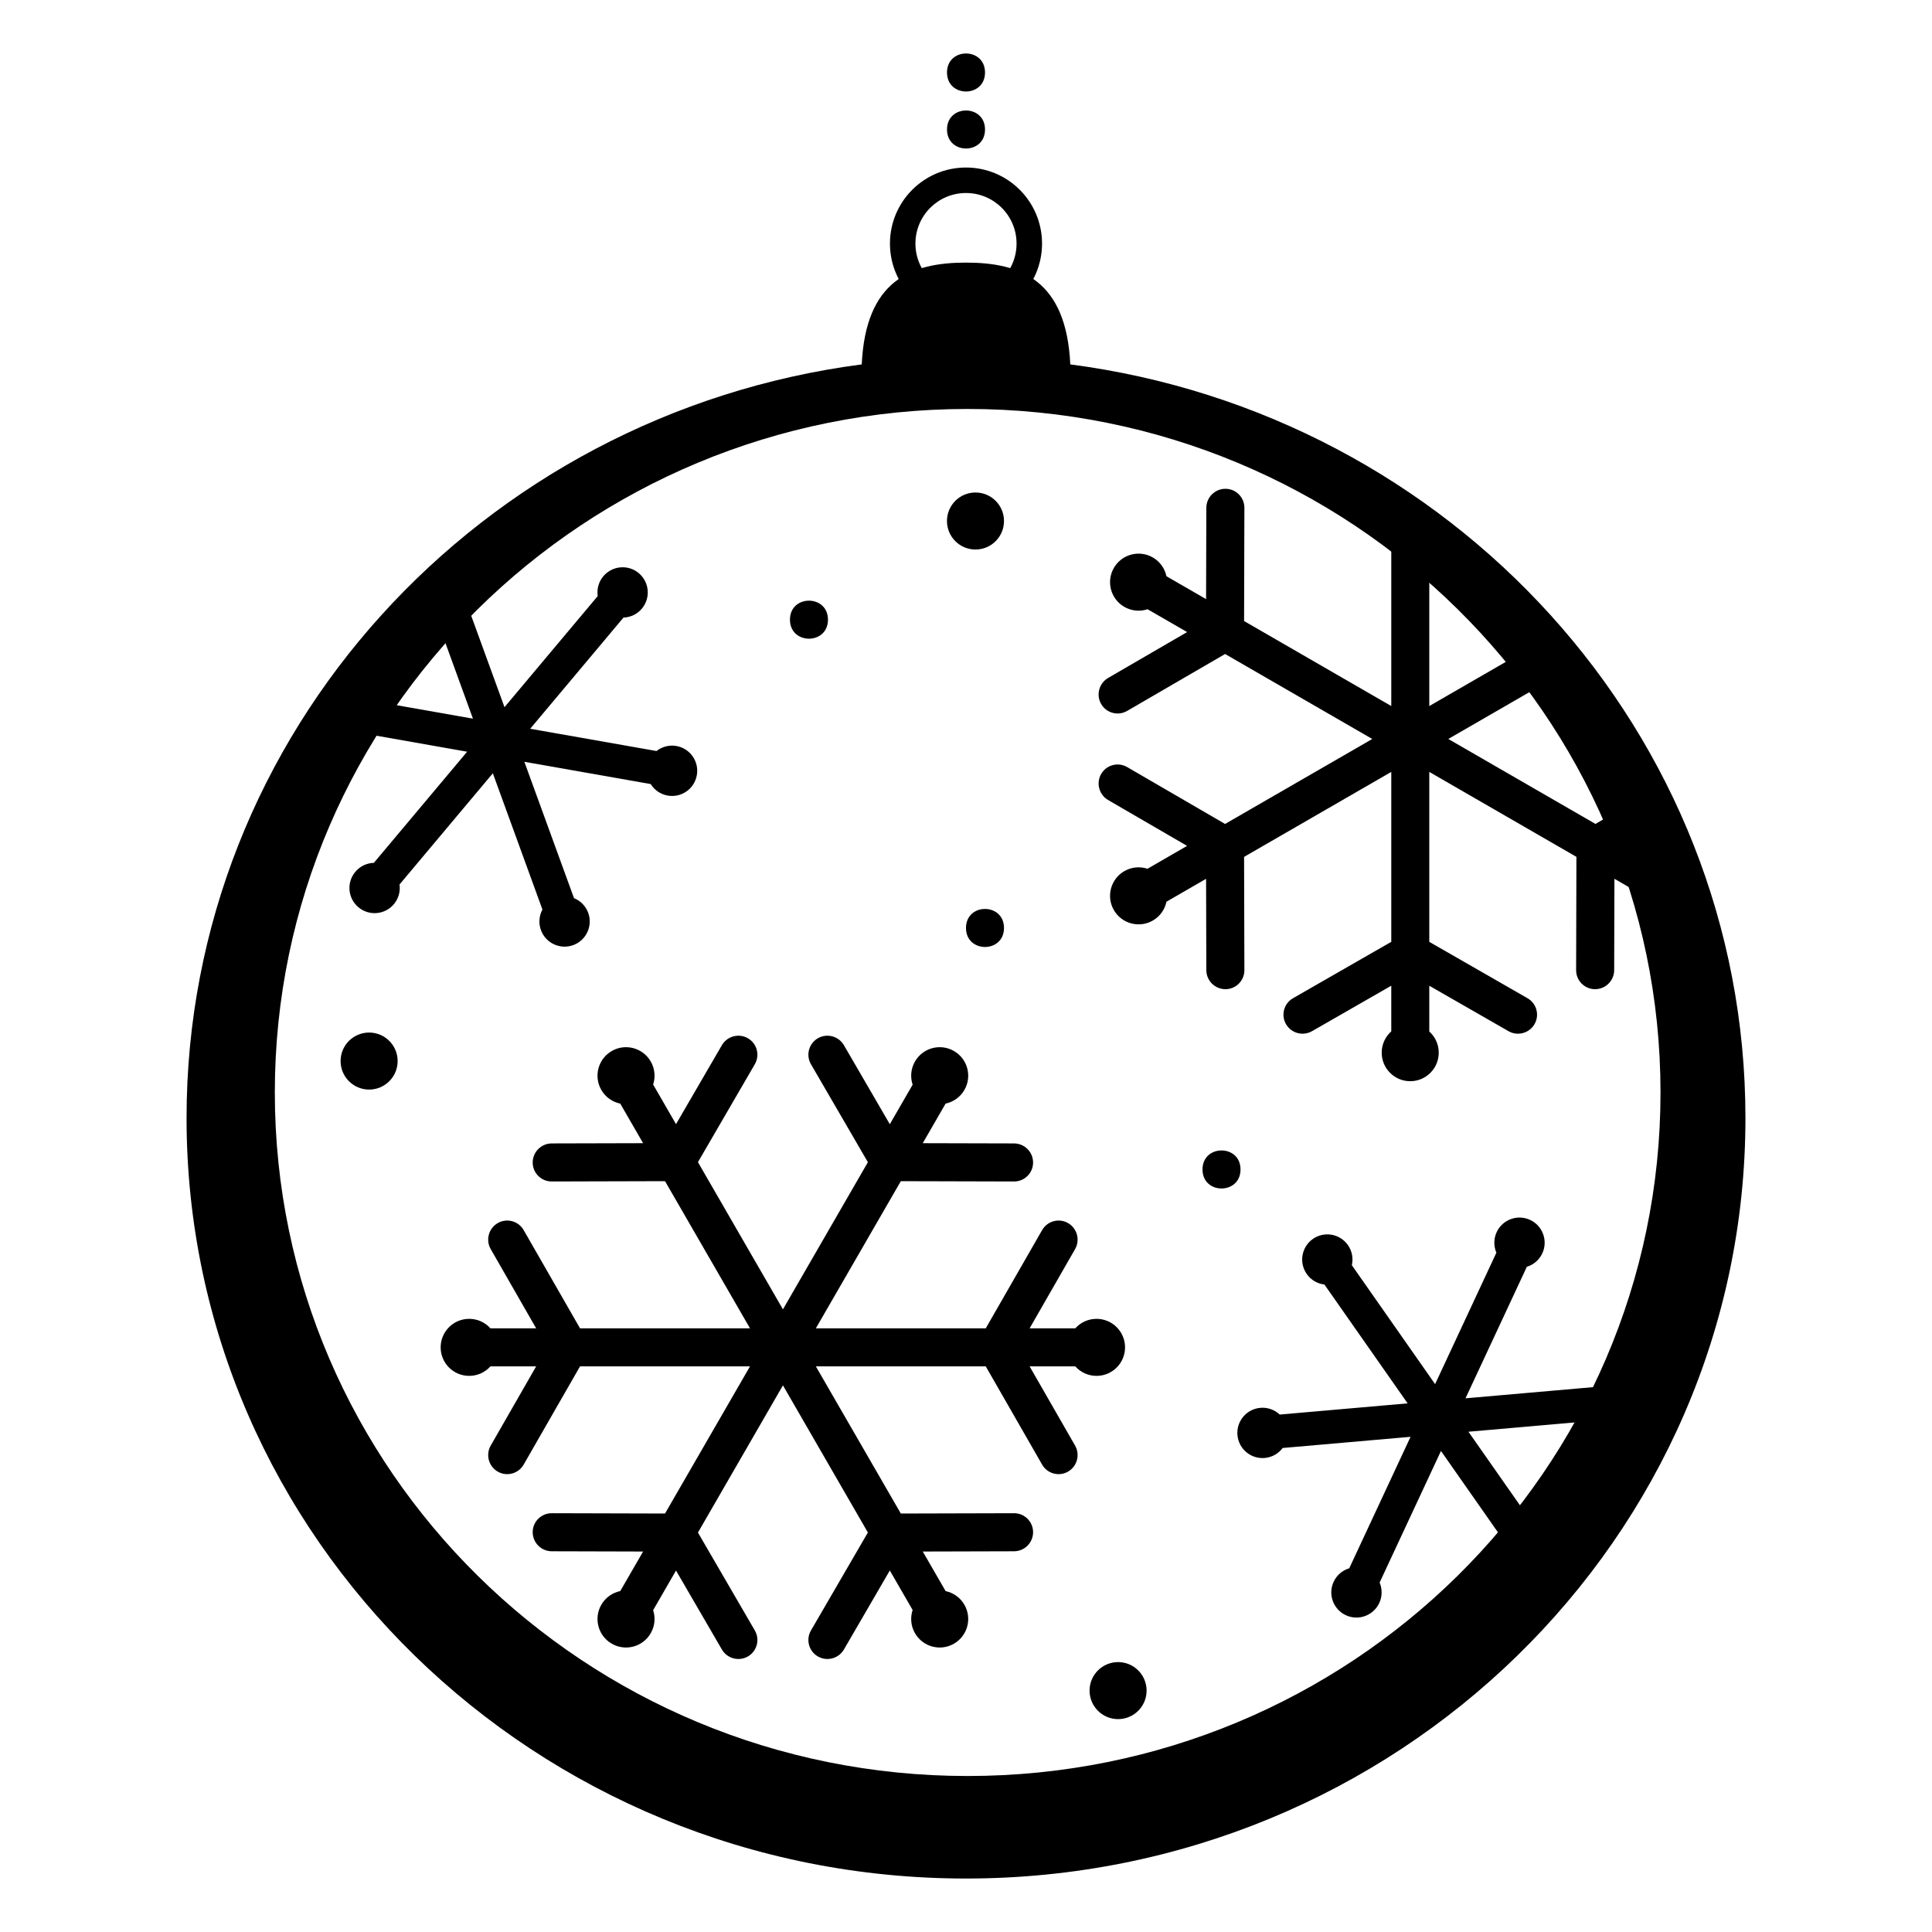 <?xml version="1.0" encoding="UTF-8"?>
<!-- Uploaded to: ICON Repo, www.iconrepo.com, Generator: ICON Repo Mixer Tools -->
<svg fill="#000000" width="800px" height="800px" version="1.1" viewBox="144 144 512 512" xmlns="http://www.w3.org/2000/svg">
 <g fill-rule="evenodd">
  <path d="m400 228.7c11.129 0 20.152-9.023 20.152-20.152 0-11.129-9.023-20.152-20.152-20.152-11.133 0-20.152 9.023-20.152 20.152 0 11.129 9.02 20.152 20.152 20.152zm0-6.75c7.398 0 13.398-6 13.398-13.402 0-7.402-6-13.398-13.398-13.398-7.402 0-13.402 5.996-13.402 13.398 0 7.402 6 13.402 13.402 13.402z"/>
  <path d="m427.63 240.57c101.02 13.176 178.93 97.582 178.93 199.74 0 111.3-92.48 201.52-206.56 201.52-114.08 0-206.56-90.227-206.56-201.52 0-102.16 77.91-186.56 178.93-199.74 1.043-22.246 13.02-26.977 27.637-26.977s26.59 4.731 27.633 26.977zm-27.188 374.09c101.41 0 183.61-81.102 183.61-181.14 0-100.05-82.207-181.14-183.61-181.14-101.4 0-183.61 81.098-183.61 181.14 0 100.04 82.207 181.14 183.61 181.14z"/>
  <path d="m405.04 178.32c0 6.715-10.074 6.715-10.074 0 0-6.719 10.074-6.719 10.074 0"/>
  <path d="m405.04 163.21c0 6.719-10.074 6.719-10.074 0 0-6.715 10.074-6.715 10.074 0"/>
  <path d="m589.71 388.97c-1.504-5.574-3.25-11.047-5.219-16.414l-7.606-4.391 4.805-2.793c-1.293-3.129-2.664-6.223-4.113-9.27l-10.762 6.25-39-22.516 29.625-17.105c-2.035-2.719-4.137-5.383-6.309-7.992l-28.355 16.371v-44.215c-11.449-9.176-23.949-17.098-37.289-23.555-0.254 0.273-0.484 0.582-0.68 0.918-1.395 2.41-0.566 5.492 1.852 6.883l26.043 14.941v45.027l-39.008-22.523 0.082-30.008c0.004-2.789-2.25-5.047-5.035-5.043-2.785 0.004-5.047 2.269-5.051 5.059l-0.066 24.18-10.5-6.062c-0.43-2.023-1.684-3.859-3.613-4.977-3.613-2.086-8.238-0.848-10.324 2.766-2.086 3.617-0.848 8.238 2.766 10.324 1.945 1.125 4.184 1.285 6.16 0.629l10.484 6.051-20.926 12.156c-2.414 1.398-3.246 4.488-1.855 6.902 1.387 2.414 4.473 3.238 6.883 1.84l25.965-15.086 39 22.52-39.008 22.52-25.957-15.078c-2.41-1.398-5.496-0.574-6.883 1.836-1.391 2.414-0.559 5.508 1.855 6.906l20.918 12.148-10.496 6.062c-1.973-0.648-4.199-0.484-6.141 0.633-3.613 2.086-4.852 6.711-2.766 10.324s6.711 4.852 10.324 2.766c1.938-1.121 3.191-2.969 3.617-4.996l10.496-6.062 0.066 24.191c0.004 2.789 2.266 5.055 5.051 5.059 2.785 0.004 5.039-2.254 5.035-5.043l-0.082-30.02 39.008-22.52v45.031l-26.043 14.945c-2.418 1.391-3.246 4.473-1.852 6.879 1.395 2.41 4.488 3.238 6.906 1.848l20.988-12.043v12.102c-1.555 1.387-2.535 3.402-2.535 5.648 0 4.172 3.383 7.559 7.555 7.559 4.176 0 7.559-3.387 7.559-7.559 0-2.231-0.965-4.234-2.504-5.617v-12.125l20.977 12.035c2.418 1.391 5.508 0.562 6.906-1.848 1.395-2.406 0.566-5.488-1.852-6.879l-26.031-14.938v-45.039l38.992 22.512-0.078 30.027c-0.004 2.789 2.25 5.047 5.035 5.043 2.785-0.004 5.043-2.269 5.051-5.059l0.062-24.199 10.473 6.047c0.422 2.039 1.68 3.894 3.625 5.019 1.191 0.688 2.488 1.016 3.773 1.016z"/>
  <path d="m550.33 566.83c2.863-3.398 5.613-6.898 8.246-10.488-0.98-0.785-2.152-1.266-3.367-1.418l-22.055-31.5 33.859-2.961c1.336 1.25 3.176 1.953 5.144 1.781 3.668-0.324 6.383-3.559 6.062-7.227s-3.555-6.383-7.227-6.062c-1.965 0.176-3.656 1.184-4.754 2.648l-33.863 2.965 16.254-34.855c1.746-0.531 3.266-1.777 4.098-3.559 1.555-3.34 0.109-7.305-3.227-8.863-3.34-1.555-7.305-0.109-8.863 3.227-0.836 1.797-0.805 3.773-0.078 5.461l-16.242 34.832-22.066-31.516c0.41-1.777 0.094-3.715-1.035-5.328-2.109-3.016-6.269-3.75-9.285-1.637-3.016 2.109-3.75 6.269-1.637 9.285 1.137 1.625 2.863 2.586 4.691 2.801l22.051 31.492-33.895 2.965c-1.336-1.25-3.176-1.953-5.144-1.781-3.668 0.324-6.383 3.559-6.062 7.227 0.32 3.668 3.555 6.383 7.227 6.059 1.965-0.172 3.66-1.18 4.758-2.644l33.891-2.965-16.246 34.844c-1.762 0.527-3.297 1.773-4.133 3.57-1.559 3.34-0.113 7.305 3.223 8.863 3.34 1.555 7.305 0.109 8.863-3.227 0.832-1.785 0.805-3.746 0.094-5.426l16.258-34.871 22.043 31.48c-0.422 1.789-0.109 3.742 1.027 5.367 0.398 0.57 0.867 1.059 1.391 1.461z"/>
  <path d="m323.15 441.91-6.062-10.5c0.641-1.965 0.473-4.188-0.641-6.117-2.09-3.613-6.711-4.852-10.324-2.766-3.613 2.086-4.852 6.707-2.766 10.324 1.121 1.945 2.981 3.199 5.019 3.621l6.051 10.484-24.199 0.062c-2.789 0.004-5.055 2.266-5.059 5.051-0.004 2.785 2.254 5.039 5.043 5.035l30.027-0.082 22.52 39h-45.043l-14.941-26.035c-1.391-2.418-4.473-3.246-6.879-1.852-2.41 1.398-3.238 4.488-1.844 6.906l12.035 20.98h-12.117c-1.383-1.543-3.394-2.516-5.633-2.516-4.176 0-7.559 3.383-7.559 7.555 0 4.176 3.383 7.559 7.559 7.559 2.238 0 4.25-0.973 5.633-2.519h12.117l-12.035 20.98c-1.395 2.418-0.566 5.512 1.844 6.906 2.406 1.395 5.488 0.566 6.879-1.852l14.941-26.035h45.043l-22.52 39-30.027-0.082c-2.789-0.004-5.047 2.25-5.043 5.035 0.004 2.785 2.269 5.047 5.059 5.051l24.199 0.066-6.051 10.48c-2.039 0.422-3.898 1.68-5.019 3.625-2.086 3.613-0.848 8.234 2.766 10.32 3.613 2.09 8.234 0.852 10.324-2.766 1.113-1.93 1.281-4.148 0.641-6.117l6.062-10.5 12.148 20.91c1.398 2.414 4.488 3.246 6.902 1.855 2.41-1.387 3.234-4.473 1.836-6.887l-15.074-25.945 22.523-39.008 22.512 38.992-15.086 25.961c-1.398 2.414-0.574 5.5 1.84 6.887 2.414 1.391 5.504 0.559 6.902-1.855l12.156-20.926 6.047 10.477c-0.656 1.977-0.496 4.211 0.629 6.156 2.086 3.617 6.707 4.856 10.32 2.766 3.617-2.086 4.856-6.707 2.769-10.32-1.117-1.934-2.957-3.188-4.977-3.617l-6.059-10.488 24.18-0.066c2.789-0.004 5.055-2.266 5.059-5.051 0.004-2.785-2.254-5.039-5.043-5.035l-30.008 0.082-22.52-39h45.027l14.938 26.035c1.391 2.418 4.473 3.246 6.883 1.852s3.234-4.488 1.844-6.906l-12.039-20.98h12.102c1.383 1.547 3.394 2.519 5.633 2.519 4.172 0 7.555-3.383 7.555-7.559 0-4.172-3.383-7.555-7.555-7.555-2.238 0-4.25 0.973-5.633 2.516h-12.102l12.039-20.98c1.391-2.418 0.566-5.508-1.844-6.906-2.41-1.395-5.492-0.566-6.883 1.852l-14.938 26.035h-45.027l22.52-39 30.008 0.082c2.789 0.004 5.047-2.25 5.043-5.035-0.004-2.785-2.269-5.047-5.059-5.051l-24.18-0.062 6.059-10.492c2.019-0.43 3.859-1.684 4.977-3.613 2.086-3.617 0.848-8.238-2.769-10.324-3.613-2.086-8.234-0.848-10.32 2.766-1.125 1.945-1.285 4.184-0.629 6.16l-6.047 10.473-12.156-20.926c-1.398-2.414-4.488-3.242-6.902-1.855-2.414 1.391-3.238 4.473-1.84 6.887l15.086 25.965-22.512 38.992-22.523-39.008 15.074-25.949c1.398-2.414 0.574-5.496-1.836-6.887-2.414-1.387-5.504-0.559-6.902 1.855z"/>
  <path d="m410.07 389.92c0 6.719-10.074 6.719-10.074 0s10.074-6.719 10.074 0"/>
  <path d="m249.38 425.19c0 4.176-3.387 7.559-7.559 7.559-4.176 0-7.559-3.383-7.559-7.559 0-4.172 3.383-7.555 7.559-7.555 4.172 0 7.559 3.383 7.559 7.555"/>
  <path d="m363.42 308.22c0 6.719-10.074 6.719-10.074 0 0-6.715 10.074-6.715 10.074 0"/>
  <path d="m472.75 453.92c0 6.719-10.074 6.719-10.074 0s10.074-6.719 10.074 0"/>
  <path d="m447.86 592.03c0 4.172-3.383 7.555-7.555 7.555-4.176 0-7.559-3.383-7.559-7.555 0-4.176 3.383-7.559 7.559-7.559 4.172 0 7.555 3.383 7.555 7.559"/>
  <path d="m410.07 282.07c0 4.176-3.383 7.559-7.559 7.559-4.172 0-7.555-3.383-7.555-7.559 0-4.172 3.383-7.555 7.555-7.555 4.176 0 7.559 3.383 7.559 7.555"/>
  <path d="m265.27 297.28c-2.375 2.238-4.695 4.535-6.953 6.887l11.02 30.285-31.242-5.508c-2.148 3.121-4.211 6.305-6.184 9.551 0.871-0.234 1.676-0.645 2.375-1.195l33.508 5.91-24.715 29.449c-1.836 0.055-3.641 0.863-4.914 2.383-2.367 2.82-2 7.023 0.82 9.391 2.82 2.367 7.027 2 9.395-0.82 1.266-1.508 1.75-3.41 1.496-5.215l24.73-29.473 13.145 36.113c-0.875 1.617-1.078 3.582-0.398 5.445 1.258 3.461 5.086 5.246 8.547 3.984 3.457-1.258 5.242-5.086 3.984-8.547-0.676-1.848-2.078-3.219-3.769-3.902l-13.156-36.137 33.477 5.902c0.965 1.555 2.562 2.711 4.508 3.051 3.625 0.641 7.086-1.781 7.723-5.406 0.641-3.629-1.781-7.086-5.406-7.727-1.945-0.344-3.844 0.195-5.281 1.328l-33.473-5.902 24.719-29.461c1.824-0.062 3.613-0.871 4.879-2.379 2.367-2.82 1.996-7.027-0.824-9.395-2.82-2.367-7.027-1.996-9.395 0.824-1.273 1.516-1.754 3.438-1.488 5.254l-24.703 29.441z"/>
 </g>
</svg>